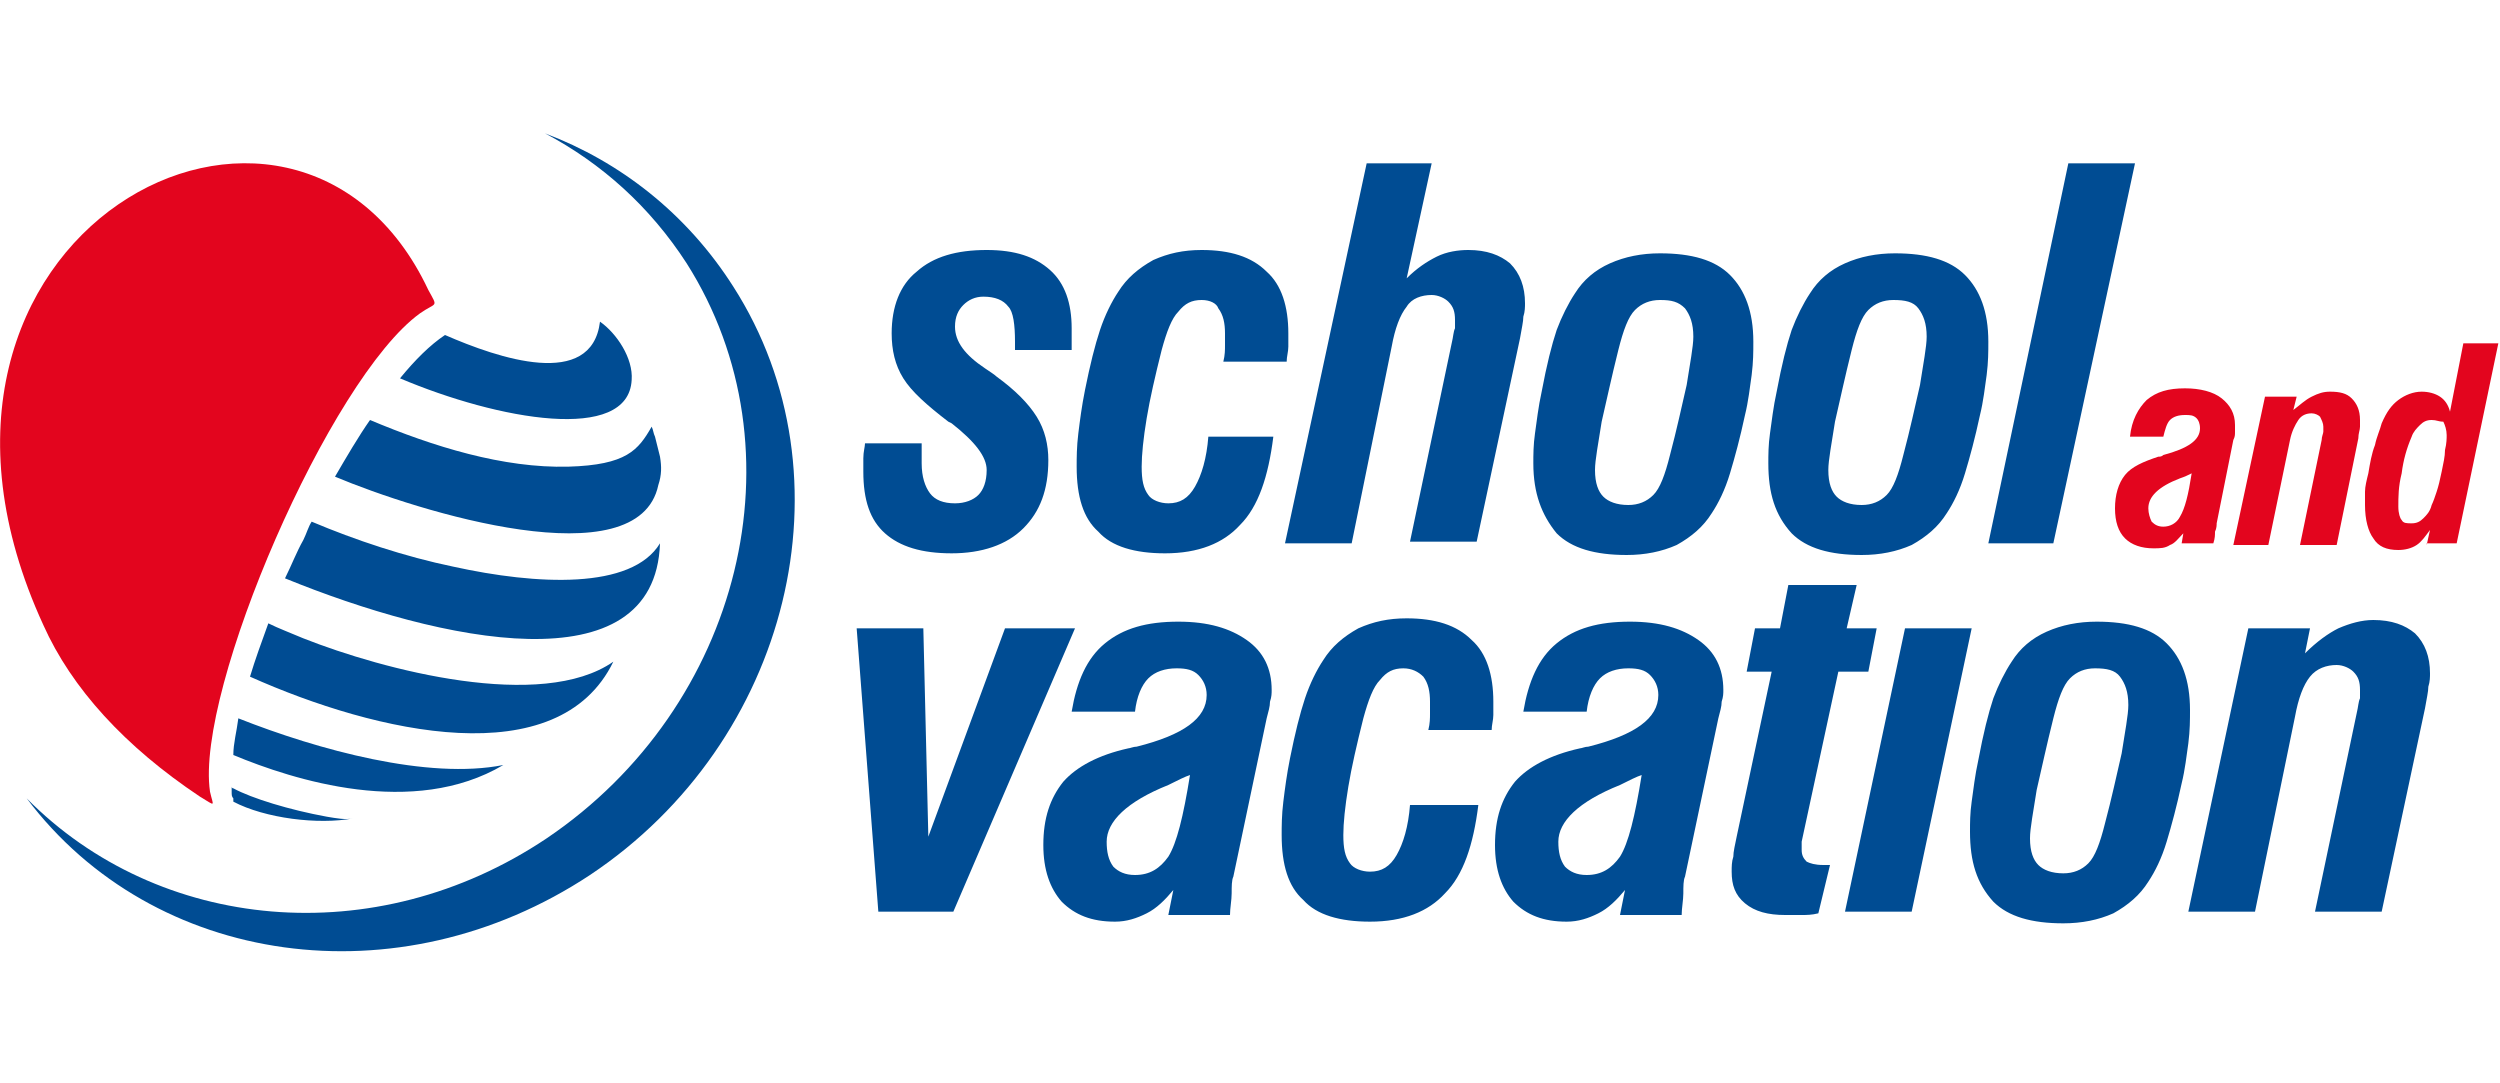 <?xml version="1.0" encoding="utf-8"?>
<!-- Generator: $$$/GeneralStr/196=Adobe Illustrator 27.6.0, SVG Export Plug-In . SVG Version: 6.00 Build 0)  -->
<svg version="1.1" id="Livello_1" xmlns="http://www.w3.org/2000/svg" xmlns:xlink="http://www.w3.org/1999/xlink" x="0px" y="0px"
	 viewBox="0 0 150 65" style="enable-background:new 0 0 150 65;" xml:space="preserve">
<style type="text/css">
	.st0{fill:#E3051E;}
	.st1{fill:#004C93;}
</style>
<g id="school-and-vacation-n" transform="matrix(0.496,0.001,-0.001,0.495,15.092,0.824)">
</g>
<g>
	<path class="st0" d="M145.6,32.7l0.2-0.9c-0.3,0.4-0.5,0.7-0.8,0.9c-0.3,0.2-0.7,0.3-1.1,0.3c-0.7,0-1.2-0.2-1.5-0.7
		c-0.3-0.4-0.5-1.1-0.5-2c0-0.2,0-0.5,0-0.8c0-0.3,0.1-0.7,0.2-1.1c0.1-0.6,0.2-1.2,0.4-1.7c0.1-0.5,0.3-0.9,0.4-1.3
		c0.3-0.7,0.6-1.1,1-1.4c0.4-0.3,0.9-0.5,1.4-0.5c0.4,0,0.8,0.1,1.1,0.3c0.3,0.2,0.5,0.5,0.6,0.9l0.8-4.1h2.1l-2.5,12H145.6z
		 M145.9,25.2c-0.3,0-0.5,0.1-0.7,0.3c-0.2,0.2-0.4,0.4-0.5,0.7c-0.3,0.7-0.5,1.4-0.6,2.2c-0.2,0.8-0.2,1.4-0.2,2
		c0,0.4,0.1,0.7,0.2,0.8c0.1,0.2,0.3,0.2,0.6,0.2c0.3,0,0.5-0.1,0.7-0.3c0.2-0.2,0.4-0.4,0.5-0.8c0.1-0.2,0.2-0.5,0.3-0.8
		c0.1-0.3,0.2-0.7,0.3-1.2c0.1-0.5,0.2-0.9,0.2-1.3c0.1-0.4,0.1-0.7,0.1-0.9c0-0.3-0.1-0.6-0.2-0.8
		C146.3,25.3,146.2,25.2,145.9,25.2z M136.1,32.7H134l1.9-8.9h1.9l-0.2,0.8c0.4-0.3,0.7-0.6,1.1-0.8c0.4-0.2,0.7-0.3,1.1-0.3
		c0.6,0,1,0.1,1.3,0.4c0.3,0.3,0.5,0.7,0.5,1.3c0,0.1,0,0.3,0,0.4c0,0.2-0.1,0.4-0.1,0.7l-1.3,6.4H138l1.3-6.3
		c0-0.2,0.1-0.4,0.1-0.5c0-0.1,0-0.2,0-0.3c0-0.2-0.1-0.4-0.2-0.6c-0.1-0.1-0.3-0.2-0.5-0.2c-0.3,0-0.6,0.1-0.8,0.4
		c-0.2,0.3-0.4,0.7-0.5,1.2L136.1,32.7z M131,32c-0.3,0.3-0.5,0.6-0.8,0.7c-0.3,0.2-0.6,0.2-1,0.2c-0.7,0-1.3-0.2-1.7-0.6
		c-0.4-0.4-0.6-1-0.6-1.8c0-0.8,0.2-1.5,0.6-2c0.4-0.5,1.1-0.8,2-1.1c0.1,0,0.2,0,0.3-0.1c1.5-0.4,2.2-0.9,2.2-1.6
		c0-0.3-0.1-0.5-0.2-0.6c-0.2-0.2-0.4-0.2-0.7-0.2c-0.4,0-0.7,0.1-0.9,0.3c-0.2,0.2-0.3,0.6-0.4,1h-2c0.1-1,0.5-1.7,1-2.2
		c0.6-0.5,1.3-0.7,2.3-0.7c0.9,0,1.7,0.2,2.2,0.6c0.5,0.4,0.8,0.9,0.8,1.6c0,0.1,0,0.2,0,0.4c0,0.2,0,0.3-0.1,0.5l-1,5
		c0,0.1,0,0.3-0.1,0.5c0,0.2,0,0.4-0.1,0.7h-1.9L131,32z M131.5,28.4c-0.2,0.1-0.4,0.2-0.7,0.3c-1.3,0.5-1.9,1.1-1.9,1.8
		c0,0.3,0.1,0.6,0.2,0.8c0.2,0.2,0.4,0.3,0.7,0.3c0.4,0,0.8-0.2,1-0.6C131.1,30.5,131.3,29.7,131.5,28.4z"/>
	<path class="st1" d="M19.6,49c-2.2-0.4-4.5-1.1-5.6-1.7c0,0-0.1,0-0.1-0.1c0,0.1,0,0.2,0,0.3c0,0.2,0,0.3,0.1,0.4
		c0,0.1,0,0.2,0,0.2c1.9,1,5.1,1.4,7.2,1C20.7,49.2,20.2,49.1,19.6,49 M36.8,39.7c-4.3,3-13.8,0.5-18.6-1.4
		c-0.7-0.3-1.5-0.6-2.1-0.9c-0.4,1.1-0.8,2.2-1.1,3.2C22.6,44,33.5,46.5,36.8,39.7z M37.9,22.8c0.1-1.3-0.9-2.8-1.9-3.5
		c-0.5,4.1-6.1,2.2-9.3,0.8c-0.9,0.6-1.8,1.5-2.7,2.6C29.9,25.2,37.7,26.6,37.9,22.8z M39.6,27.4c-0.1-0.4-0.2-0.8-0.3-1.2
		c-0.1-0.2-0.1-0.4-0.2-0.6c-0.8,1.4-1.5,2.3-5,2.4c-3.9,0.1-8.1-1.2-11.9-2.8c-0.7,1-1.4,2.2-2.1,3.4c5,2.1,18.2,6.2,19.4,0.5
		C39.7,28.5,39.7,28,39.6,27.4z M17.1,34.7c9.3,3.8,22.2,6.6,22.5-2.1c-1.7,2.8-7.4,2.5-12.4,1.4c-2.9-0.6-5.9-1.6-8.5-2.7
		c-0.2,0.3-0.3,0.7-0.5,1.1C17.8,33.1,17.5,33.9,17.1,34.7z M14,45.3c3.6,1.5,10.8,3.8,16.2,0.6c-4.5,0.9-11.1-0.9-15.9-2.8
		C14.2,43.9,14,44.6,14,45.3z M44,17.2c-2.8-4.4-6.8-7.5-11.3-9.2c3.4,1.8,6.3,4.4,8.5,7.8c7.1,11.2,3.3,26.6-8.4,34.5
		c-10.3,6.9-23.3,5.6-31.2-2.4C9.2,58,23.9,60.1,35.4,52.5C47.4,44.5,51.3,28.6,44,17.2z"/>
	<path class="st0" d="M25.7,17.4c-8-17-33.9-3.4-23.1,20.1c1.7,3.8,4.9,7.3,9.4,10.3c1,0.6,0.8,0.6,0.6-0.3
		c-0.9-6.1,7.2-24.8,12.6-28.7C26.2,18.1,26.3,18.5,25.7,17.4"/>
	<path class="st1" d="M119.3,32.6l4.8-22.8h4l-4.9,22.8H119.3z M113.6,18c-0.6,0-1.1,0.2-1.5,0.6c-0.4,0.4-0.7,1.2-1,2.4
		c-0.4,1.6-0.7,3-1,4.3c-0.2,1.3-0.4,2.3-0.4,2.9c0,0.8,0.2,1.3,0.5,1.6c0.3,0.3,0.8,0.5,1.5,0.5c0.6,0,1.1-0.2,1.5-0.6
		c0.4-0.4,0.7-1.2,1-2.4c0.4-1.5,0.7-2.9,1-4.2c0.2-1.3,0.4-2.3,0.4-2.9c0-0.8-0.2-1.3-0.5-1.7C114.8,18.1,114.3,18,113.6,18z
		 M106.1,27.8c0-0.5,0-1.1,0.1-1.8c0.1-0.7,0.2-1.6,0.4-2.5c0.3-1.6,0.6-2.8,0.9-3.7c0.3-0.8,0.7-1.6,1.1-2.2
		c0.5-0.8,1.2-1.4,2.1-1.8c0.9-0.4,1.9-0.6,3-0.6c1.9,0,3.3,0.4,4.2,1.3c0.9,0.9,1.4,2.2,1.4,4c0,0.6,0,1.2-0.1,2
		c-0.1,0.7-0.2,1.6-0.4,2.4c-0.3,1.4-0.6,2.5-0.9,3.5c-0.3,1-0.7,1.8-1.1,2.4c-0.5,0.8-1.2,1.4-2.1,1.9c-0.9,0.4-1.9,0.6-3,0.6
		c-1.9,0-3.3-0.4-4.2-1.3C106.5,30.9,106.1,29.6,106.1,27.8z M99.6,18c-0.6,0-1.1,0.2-1.5,0.6c-0.4,0.4-0.7,1.2-1,2.4
		c-0.4,1.6-0.7,3-1,4.3c-0.2,1.3-0.4,2.3-0.4,2.9c0,0.8,0.2,1.3,0.5,1.6c0.3,0.3,0.8,0.5,1.5,0.5c0.6,0,1.1-0.2,1.5-0.6
		c0.4-0.4,0.7-1.2,1-2.4c0.4-1.5,0.7-2.9,1-4.2c0.2-1.3,0.4-2.3,0.4-2.9c0-0.8-0.2-1.3-0.5-1.7C100.7,18.1,100.3,18,99.6,18z
		 M92,27.8c0-0.5,0-1.1,0.1-1.8c0.1-0.7,0.2-1.6,0.4-2.5c0.3-1.6,0.6-2.8,0.9-3.7c0.3-0.8,0.7-1.6,1.1-2.2c0.5-0.8,1.2-1.4,2.1-1.8
		c0.9-0.4,1.9-0.6,3-0.6c1.9,0,3.3,0.4,4.2,1.3c0.9,0.9,1.4,2.2,1.4,4c0,0.6,0,1.2-0.1,2c-0.1,0.7-0.2,1.6-0.4,2.4
		c-0.3,1.4-0.6,2.5-0.9,3.5c-0.3,1-0.7,1.8-1.1,2.4c-0.5,0.8-1.2,1.4-2.1,1.9c-0.9,0.4-1.9,0.6-3,0.6c-1.9,0-3.3-0.4-4.2-1.3
		C92.5,30.9,92,29.6,92,27.8z M81.1,32.6h-4l4.9-22.8h3.9l-1.5,6.9c0.6-0.6,1.2-1,1.8-1.3c0.6-0.3,1.3-0.4,1.9-0.4
		c1.1,0,1.9,0.3,2.5,0.8c0.6,0.6,0.9,1.4,0.9,2.4c0,0.2,0,0.5-0.1,0.8c0,0.3-0.1,0.7-0.2,1.3l-2.6,12.2h-4l2.5-11.9
		c0.1-0.4,0.1-0.7,0.2-0.9c0-0.2,0-0.3,0-0.5c0-0.5-0.1-0.8-0.4-1.1c-0.2-0.2-0.6-0.4-1-0.4c-0.6,0-1.2,0.2-1.5,0.7
		c-0.4,0.5-0.7,1.3-0.9,2.4L81.1,32.6z M76.4,26.2c-0.3,2.4-0.9,4.2-2,5.3c-1,1.1-2.5,1.7-4.5,1.7c-1.8,0-3.2-0.4-4-1.3
		c-0.9-0.8-1.3-2.1-1.3-3.9c0-0.5,0-1.2,0.1-2c0.1-0.8,0.2-1.6,0.4-2.6c0.3-1.5,0.6-2.7,0.9-3.6c0.3-0.9,0.7-1.7,1.1-2.3
		c0.5-0.8,1.2-1.4,2.1-1.9c0.9-0.4,1.8-0.6,2.9-0.6c1.7,0,3,0.4,3.9,1.3c0.9,0.8,1.3,2.1,1.3,3.7c0,0.2,0,0.5,0,0.8
		c0,0.3-0.1,0.6-0.1,0.9h-3.8c0.1-0.4,0.1-0.7,0.1-1c0-0.3,0-0.5,0-0.7c0-0.6-0.1-1.1-0.4-1.5C73,18.2,72.6,18,72.1,18
		c-0.6,0-1,0.2-1.4,0.7c-0.4,0.4-0.7,1.2-1,2.3c-0.4,1.6-0.7,2.9-0.9,4.1c-0.2,1.2-0.3,2.2-0.3,2.9c0,0.8,0.1,1.3,0.4,1.7
		c0.2,0.3,0.7,0.5,1.2,0.5c0.7,0,1.2-0.3,1.6-1c0.4-0.7,0.7-1.7,0.8-3H76.4z M51.9,26.6l3.4,0c0,0.2,0,0.3,0,0.5c0,0.2,0,0.4,0,0.7
		c0,0.8,0.2,1.4,0.5,1.8c0.3,0.4,0.8,0.6,1.5,0.6c0.6,0,1.1-0.2,1.4-0.5c0.3-0.3,0.5-0.8,0.5-1.5c0-0.8-0.7-1.7-2.1-2.8l-0.2-0.1
		c-1.3-1-2.2-1.8-2.7-2.6c-0.5-0.8-0.7-1.7-0.7-2.7c0-1.6,0.5-2.9,1.5-3.7c1-0.9,2.4-1.3,4.2-1.3c1.7,0,2.9,0.4,3.8,1.2
		c0.9,0.8,1.3,2,1.3,3.5c0,0,0,0.2,0,0.5c0,0.3,0,0.6,0,0.8h-3.4v-0.5c0-1-0.1-1.8-0.4-2.1c-0.3-0.4-0.8-0.6-1.5-0.6
		c-0.5,0-0.9,0.2-1.2,0.5c-0.3,0.3-0.5,0.7-0.5,1.3c0,0.9,0.6,1.7,1.8,2.5c0.3,0.2,0.6,0.4,0.7,0.5c1.1,0.8,1.9,1.6,2.4,2.4
		c0.5,0.8,0.7,1.7,0.7,2.6c0,1.8-0.5,3.1-1.5,4.1c-1,1-2.5,1.5-4.3,1.5c-1.8,0-3.1-0.4-4-1.2c-0.9-0.8-1.3-2-1.3-3.7
		c0-0.3,0-0.5,0-0.8C51.8,27.1,51.9,26.8,51.9,26.6z M135.3,54.7h-4l3.6-17h3.7l-0.3,1.5c0.7-0.7,1.4-1.2,2-1.5
		c0.7-0.3,1.4-0.5,2.1-0.5c1.1,0,1.9,0.3,2.5,0.8c0.6,0.6,0.9,1.4,0.9,2.4c0,0.2,0,0.5-0.1,0.8c0,0.3-0.1,0.7-0.2,1.3l-2.6,12.2h-4
		l2.5-11.9c0.1-0.4,0.1-0.7,0.2-0.9c0-0.2,0-0.3,0-0.5c0-0.5-0.1-0.8-0.4-1.1c-0.2-0.2-0.6-0.4-1-0.4c-0.6,0-1.2,0.2-1.6,0.7
		c-0.4,0.5-0.7,1.3-0.9,2.4L135.3,54.7z M125.7,40.1c-0.6,0-1.1,0.2-1.5,0.6c-0.4,0.4-0.7,1.2-1,2.4c-0.4,1.6-0.7,3-1,4.3
		c-0.2,1.3-0.4,2.3-0.4,2.9c0,0.8,0.2,1.3,0.5,1.6c0.3,0.3,0.8,0.5,1.5,0.5c0.6,0,1.1-0.2,1.5-0.6c0.4-0.4,0.7-1.2,1-2.4
		c0.4-1.5,0.7-2.9,1-4.2c0.2-1.3,0.4-2.3,0.4-2.9c0-0.8-0.2-1.3-0.5-1.7C126.9,40.2,126.4,40.1,125.7,40.1z M118.2,49.9
		c0-0.5,0-1.1,0.1-1.8c0.1-0.7,0.2-1.6,0.4-2.5c0.3-1.6,0.6-2.8,0.9-3.7c0.3-0.8,0.7-1.6,1.1-2.2c0.5-0.8,1.2-1.4,2.1-1.8
		c0.9-0.4,1.9-0.6,3-0.6c1.9,0,3.3,0.4,4.2,1.3c0.9,0.9,1.4,2.2,1.4,4c0,0.6,0,1.2-0.1,2c-0.1,0.7-0.2,1.6-0.4,2.4
		c-0.3,1.4-0.6,2.5-0.9,3.5c-0.3,1-0.7,1.8-1.1,2.4c-0.5,0.8-1.2,1.4-2.1,1.9c-0.9,0.4-1.9,0.6-3,0.6c-1.9,0-3.3-0.4-4.2-1.3
		C118.6,53,118.2,51.7,118.2,49.9z M110.7,54.7l3.6-17h4l-3.6,17H110.7z M111.4,35.1l-0.6,2.6h1.8l-0.5,2.6h-1.8l-2.2,10.2
		c0,0.1,0,0.1,0,0.2c0,0.2,0,0.3,0,0.3c0,0.3,0.1,0.5,0.3,0.7c0.2,0.1,0.5,0.2,1,0.2h0.4l-0.7,2.9c-0.4,0.1-0.7,0.1-1,0.1
		c-0.3,0-0.6,0-1,0c-1,0-1.8-0.2-2.4-0.7c-0.6-0.5-0.8-1.1-0.8-1.9c0-0.3,0-0.6,0.1-0.9c0-0.3,0.1-0.7,0.2-1.2l2.1-9.9h-1.5l0.5-2.6
		h1.5l0.5-2.6H111.4z M97.5,53.4c-0.5,0.6-1,1.1-1.6,1.4c-0.6,0.3-1.2,0.5-1.9,0.5c-1.4,0-2.4-0.4-3.2-1.2c-0.7-0.8-1.1-1.9-1.1-3.4
		c0-1.6,0.4-2.8,1.2-3.8c0.8-0.9,2.1-1.6,3.9-2c0.1,0,0.3-0.1,0.5-0.1c2.8-0.7,4.2-1.7,4.2-3.1c0-0.5-0.2-0.9-0.5-1.2
		c-0.3-0.3-0.7-0.4-1.3-0.4c-0.7,0-1.3,0.2-1.7,0.6c-0.4,0.4-0.7,1.1-0.8,2h-3.8c0.3-1.8,0.9-3.2,2-4.1c1.1-0.9,2.5-1.3,4.4-1.3
		c1.8,0,3.1,0.4,4.1,1.1c1,0.7,1.5,1.7,1.5,3c0,0.2,0,0.4-0.1,0.7c0,0.3-0.1,0.6-0.2,1l-2,9.5c-0.1,0.2-0.1,0.6-0.1,1
		c0,0.4-0.1,0.9-0.1,1.3h-3.7L97.5,53.4z M98.5,46.5c-0.3,0.1-0.7,0.3-1.3,0.6c-2.5,1-3.7,2.2-3.7,3.4c0,0.6,0.1,1.1,0.4,1.5
		c0.3,0.3,0.7,0.5,1.3,0.5c0.9,0,1.5-0.4,2-1.1C97.7,50.6,98.1,49,98.5,46.5z M88.7,48.3c-0.3,2.4-0.9,4.2-2,5.3
		c-1,1.1-2.5,1.7-4.5,1.7c-1.8,0-3.2-0.4-4-1.3c-0.9-0.8-1.3-2.1-1.3-3.9c0-0.5,0-1.2,0.1-2c0.1-0.8,0.2-1.6,0.4-2.6
		c0.3-1.5,0.6-2.7,0.9-3.6c0.3-0.9,0.7-1.7,1.1-2.3c0.5-0.8,1.2-1.4,2.1-1.9c0.9-0.4,1.8-0.6,2.9-0.6c1.7,0,3,0.4,3.9,1.3
		c0.9,0.8,1.3,2.1,1.3,3.7c0,0.2,0,0.5,0,0.8c0,0.3-0.1,0.6-0.1,0.9h-3.8c0.1-0.4,0.1-0.7,0.1-1c0-0.3,0-0.5,0-0.7
		c0-0.6-0.1-1.1-0.4-1.5c-0.3-0.3-0.7-0.5-1.2-0.5c-0.6,0-1,0.2-1.4,0.7c-0.4,0.4-0.7,1.2-1,2.3c-0.4,1.6-0.7,2.9-0.9,4.1
		c-0.2,1.2-0.3,2.2-0.3,2.9c0,0.8,0.1,1.3,0.4,1.7c0.2,0.3,0.7,0.5,1.2,0.5c0.7,0,1.2-0.3,1.6-1c0.4-0.7,0.7-1.7,0.8-3H88.7z
		 M70.4,53.4c-0.5,0.6-1,1.1-1.6,1.4c-0.6,0.3-1.2,0.5-1.9,0.5c-1.4,0-2.4-0.4-3.2-1.2c-0.7-0.8-1.1-1.9-1.1-3.4
		c0-1.6,0.4-2.8,1.2-3.8c0.8-0.9,2.1-1.6,3.9-2c0.1,0,0.3-0.1,0.5-0.1c2.8-0.7,4.2-1.7,4.2-3.1c0-0.5-0.2-0.9-0.5-1.2
		c-0.3-0.3-0.7-0.4-1.3-0.4c-0.7,0-1.3,0.2-1.7,0.6c-0.4,0.4-0.7,1.1-0.8,2h-3.8c0.3-1.8,0.9-3.2,2-4.1c1.1-0.9,2.5-1.3,4.4-1.3
		c1.8,0,3.1,0.4,4.1,1.1c1,0.7,1.5,1.7,1.5,3c0,0.2,0,0.4-0.1,0.7c0,0.3-0.1,0.6-0.2,1l-2,9.5c-0.1,0.2-0.1,0.6-0.1,1
		c0,0.4-0.1,0.9-0.1,1.3h-3.7L70.4,53.4z M71.4,46.5c-0.3,0.1-0.7,0.3-1.3,0.6c-2.5,1-3.7,2.2-3.7,3.4c0,0.6,0.1,1.1,0.4,1.5
		c0.3,0.3,0.7,0.5,1.3,0.5c0.9,0,1.5-0.4,2-1.1C70.6,50.6,71,49,71.4,46.5z M57.2,54.7h-4.5l-1.3-17h4l0.3,12.5l4.6-12.5h4.2
		L57.2,54.7z"/>
</g>
</svg>
